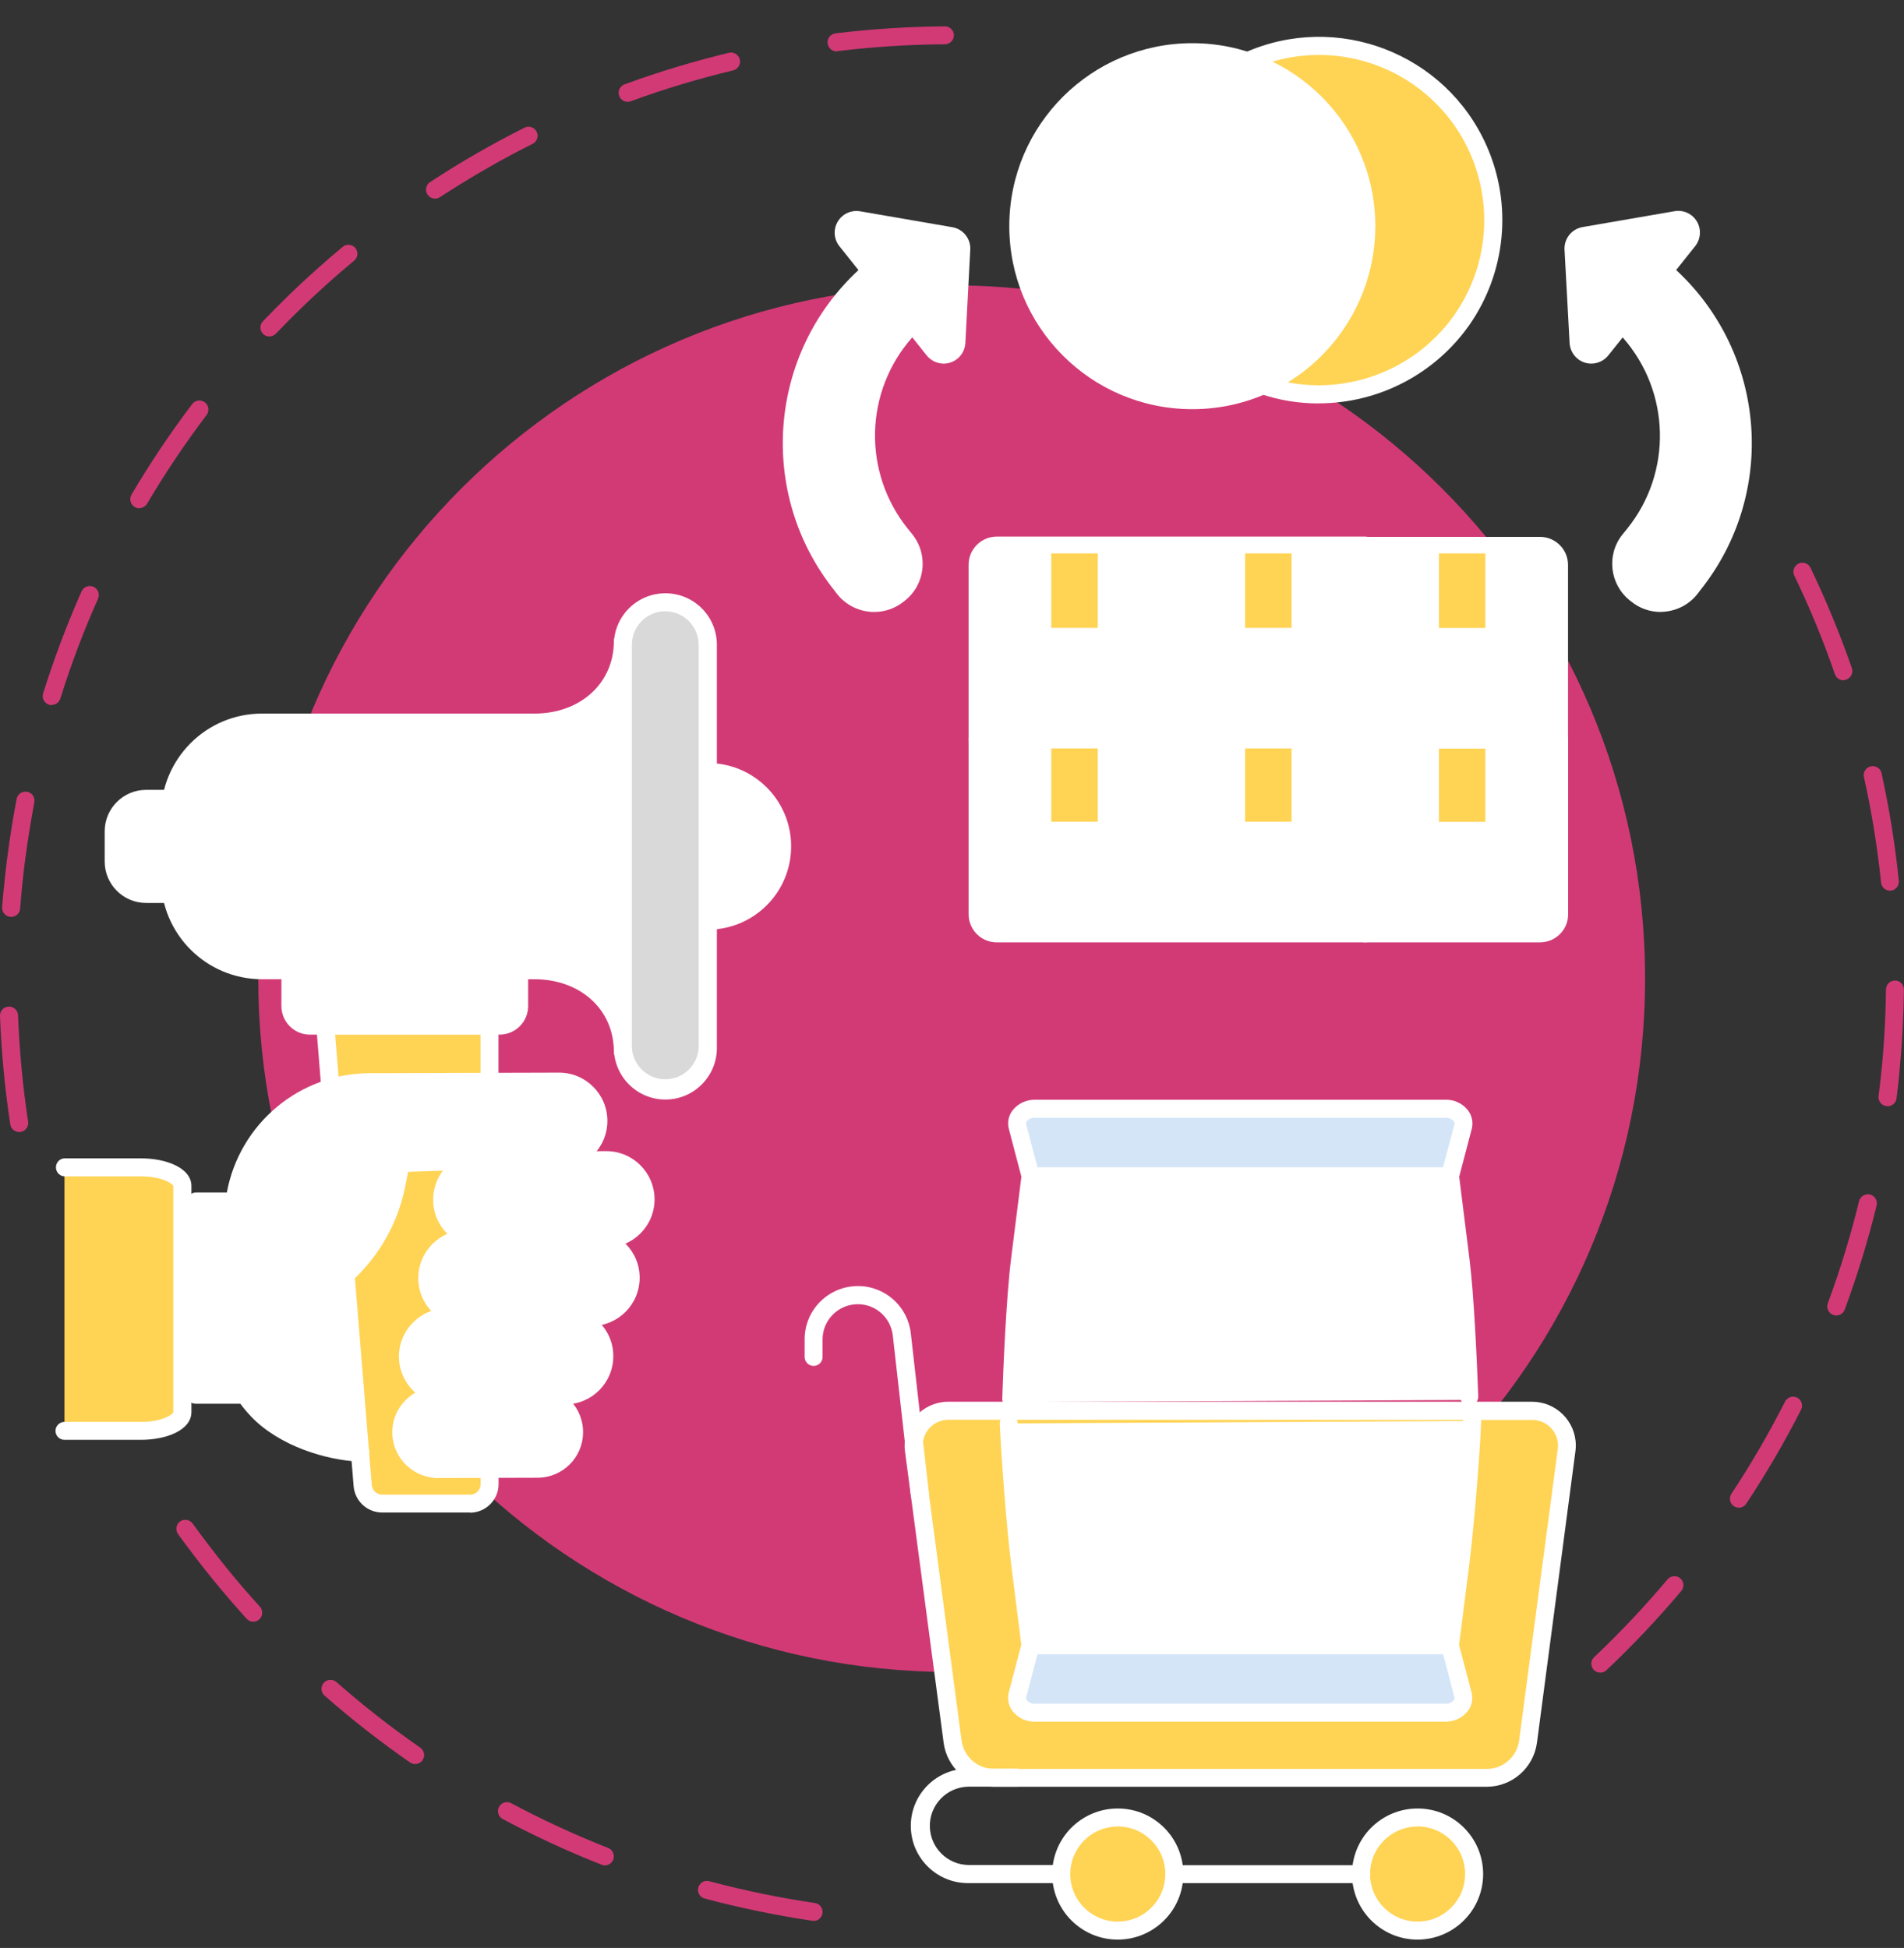 <?xml version="1.0" encoding="UTF-8"?>
<!DOCTYPE svg PUBLIC '-//W3C//DTD SVG 1.0//EN'
          'http://www.w3.org/TR/2001/REC-SVG-20010904/DTD/svg10.dtd'>
<svg height="210.66" stroke="#000" stroke-linecap="square" stroke-miterlimit="10" width="205.89" xmlns="http://www.w3.org/2000/svg" xmlns:xlink="http://www.w3.org/1999/xlink"
><rect width="100%" height="100%" fill="#333333" stroke="none"/><g
  ><g fill="#D23A76" stroke="none"
    ><path d="M2.07 122.42c-.48 0-.89-.35-.96-.83-.59-3.88-.96-7.8-1.11-11.72-.02-.54.4-.99.94-1.01s.99.4 1.01.94c.15 3.85.51 7.69 1.09 11.5.08.53-.28 1.02-.8 1.11-.05.01-.11.01-.16.01ZM1.21 99.15H1.13c-.54-.04-.94-.51-.9-1.05 0-.01 0-.01 0-.02.07-.95.16-1.9.27-2.85.3-2.94.74-5.92 1.3-8.83.1-.53.61-.87 1.14-.77s.87.61.77 1.14c-.53 2.85-.98 5.77-1.28 8.67-.1.93-.18 1.87-.25 2.8-.03.52-.46.92-.98.92ZM5.59 76.26c-.1 0-.2-.02-.29-.05-.51-.16-.8-.71-.64-1.22 0 0 0 0 0 0 1.18-3.75 2.57-7.44 4.16-11.04.22-.49.8-.71 1.29-.49s.71.8.49 1.29c-1.57 3.52-2.93 7.13-4.08 10.81-.13.4-.5.68-.93.67Zm9.47-21.29c-.17 0-.35-.05-.49-.14-.46-.27-.62-.87-.35-1.33 0 0 0 0 0-.01 2-3.39 4.19-6.65 6.56-9.79.33-.43.94-.51 1.37-.19s.51.94.19 1.37c-2.33 3.08-4.48 6.28-6.44 9.6-.18.29-.5.47-.84.47ZM29.13 36.39c-.54 0-.97-.43-.97-.97 0-.25.1-.49.27-.67 1.83-1.91 3.74-3.78 5.73-5.55.94-.85 1.91-1.68 2.88-2.49.4-.35 1.02-.31 1.37.09s.31 1.02-.09 1.37c-.01.01-.03.02-.04.03-.95.8-1.9 1.6-2.83 2.44-1.94 1.74-3.83 3.57-5.62 5.45-.19.19-.44.3-.71.29ZM47.05 21.48c-.54 0-.98-.43-.98-.97 0-.33.17-.64.44-.82 3.29-2.16 6.69-4.12 10.21-5.88.48-.24 1.07-.05 1.31.43s.05 1.07-.43 1.31c-3.45 1.73-6.79 3.66-10.02 5.77-.16.1-.34.16-.53.16ZM67.87 11.01c-.54 0-.97-.43-.97-.97 0-.41.26-.78.64-.92 3.69-1.35 7.46-2.49 11.28-3.41.52-.13 1.05.2 1.18.72s-.2 1.05-.72 1.18c-3.75.9-7.45 2.01-11.07 3.34-.11.04-.22.06-.34.06ZM90.53 5.56c-.54.03-1-.38-1.04-.92s.38-1 .92-1.04c3.91-.47 7.83-.72 11.77-.75.54 0 .97.44.97.97s-.44.97-.97.97c-3.85.02-7.71.27-11.53.73-.04.01-.08.01-.12.02Z"
      /><path d="M87.97 207.72h-.14c-3.89-.58-7.74-1.37-11.54-2.38-.53-.09-.89-.59-.8-1.12s.59-.89 1.12-.8c.06.01.12.03.18.05 3.73.99 7.51 1.77 11.33 2.33.53.08.9.58.82 1.11-.07.48-.48.83-.96.83Zm-22.53-5.98c-.12 0-.24-.02-.36-.07-3.66-1.44-7.23-3.09-10.7-4.94-.48-.24-.67-.83-.42-1.31s.83-.67 1.31-.42c.01.01.02.01.03.02 3.4 1.81 6.9 3.43 10.49 4.84.5.21.72.79.51 1.28-.15.35-.49.58-.87.59ZM44.89 190.77c-.2 0-.39-.06-.55-.17-3.23-2.24-6.33-4.66-9.28-7.26-.39-.38-.39-.99-.02-1.38.35-.36.91-.39 1.31-.08 2.89 2.55 5.93 4.92 9.09 7.12.44.3.56.91.25 1.35-.18.27-.48.42-.81.42Zm-17.5-15.39c-.28 0-.54-.12-.72-.32-1.26-1.39-2.49-2.83-3.68-4.28-1.29-1.59-2.54-3.23-3.74-4.88-.31-.44-.21-1.05.22-1.36s1.05-.21 1.36.22c1.17 1.62 2.41 3.23 3.66 4.79 1.16 1.43 2.38 2.85 3.61 4.2.36.4.33 1.01-.06 1.38-.18.16-.41.25-.66.25Z"
      /><path d="M173.05 180.89c-.54 0-.97-.43-.97-.97 0-.27.11-.53.31-.71 2.8-2.65 5.45-5.46 7.93-8.41.35-.41.96-.46 1.37-.12s.46.96.12 1.37c-2.53 3.01-5.23 5.86-8.08 8.56-.18.18-.42.27-.67.28Zm14.98-17.84c-.19 0-.38-.06-.53-.16-.45-.3-.57-.9-.27-1.35 0 0 0 0 0 0 2.13-3.22 4.07-6.55 5.81-9.99.26-.47.85-.64 1.32-.39.45.25.63.8.41 1.27-1.78 3.51-3.77 6.91-5.94 10.19-.18.27-.48.43-.8.44Zm10.54-20.79c-.12 0-.23-.02-.34-.06-.5-.19-.76-.75-.58-1.25 0 0 0 0 0 0 1.34-3.62 2.47-7.31 3.38-11.05.13-.52.66-.84 1.18-.72s.84.66.72 1.18c-.93 3.82-2.09 7.58-3.45 11.27-.14.38-.51.63-.91.63Zm5.54-22.64c-.04 0-.08 0-.13 0-.53-.07-.91-.56-.84-1.09.1-.75.18-1.53.27-2.29.32-3.07.5-6.17.53-9.24.01-.53.44-.96.98-.96s.97.45.96.99c-.04 3.13-.22 6.29-.53 9.42-.08.78-.17 1.57-.27 2.34-.06.49-.48.85-.97.84Zm.27-23.3c-.5 0-.92-.38-.97-.87-.4-3.84-1.01-7.65-1.85-11.41-.12-.53.21-1.05.74-1.16s1.05.21 1.16.74c.85 3.84 1.47 7.72 1.87 11.63.05.54-.33 1.01-.87 1.07Zm-5.04-22.75c-.41 0-.78-.26-.92-.66-1.26-3.65-2.73-7.22-4.41-10.7-.21-.5.03-1.07.52-1.28.46-.19.99-.01 1.23.43 1.7 3.54 3.2 7.18 4.49 10.89.18.51-.09 1.06-.6 1.24-.1.04-.2.06-.31.06Z"
      /><path d="M177.89 105.84c0 41.41-33.57 74.98-74.98 74.98s-74.98-33.57-74.98-74.98 33.57-74.98 74.98-74.98 74.98 33.57 74.98 74.98Z"
      /><path d="M64.68 121.22c.01 2.34-1.88 4.25-4.23 4.25 0 0-.01 0-.01 0l-7.52.02H52l-8.7.3-.4 2.14c-.72 3.82-2.66 7.31-5.54 9.93l1.56 19.26c-3.03-.12-6.54-1.17-9.19-2.99-.67-.45-1.29-.96-1.85-1.54-.51-.55-.98-1.13-1.41-1.75l-6.77.02V129.96l5.62-.01c.67-5.15 3.99-9.58 8.75-11.66.54-.24 1.09-.43 1.66-.6 1.37-.41 2.79-.63 4.22-.63l12.98-.04 7.49-.02c2.34-.01 4.24 1.88 4.25 4.22Z" fill="#fff"
      /><path d="M18.52 96.67H15.8c-1.93 0-3.5-1.57-3.5-3.5V89.9c0-1.93 1.56-3.5 3.5-3.5 0 0 0 0 .01 0h2.72Z" fill="#fff"
      /><path d="M18.52 97.65H15.8c-2.47 0-4.48-2.01-4.48-4.48V89.9c0-2.47 2.01-4.48 4.48-4.48h2.73c.54.03.95.49.92 1.03-.03.5-.42.9-.92.92H15.8c-1.4 0-2.53 1.13-2.53 2.53v3.27c0 1.4 1.13 2.53 2.53 2.53h2.72c.54-.03 1 .39 1.03.92s-.39 1-.92 1.03c-.03 0-.07 0-.1 0Z" fill="#fff"
      /><path d="M56.12 104.93v3.89c0 1.16-.93 2.1-2.09 2.1H33.51c-1.16 0-2.1-.94-2.1-2.1v-3.89Z" fill="#fff"
      /><path d="M54.03 111.89H33.51c-1.7 0-3.07-1.38-3.08-3.08v-3.89c0-.54.44-.97.97-.97s.97.44.97.97v3.89c0 .62.51 1.13 1.13 1.13H54.03c.62 0 1.13-.51 1.13-1.13v-3.89c.03-.54.49-.95 1.03-.92.5.03.9.42.92.92v3.89c0 1.7-1.38 3.07-3.08 3.08Z" fill="#fff"
      /><path d="M76.54 83.5c4.43 0 8.02 3.59 8.02 8.02s-3.59 8.02-8.02 8.02Z" fill="#fff"
      /><path d="M76.54 100.54c-.54-.03-.95-.49-.92-1.03.03-.5.42-.9.92-.92 3.9 0 7.06-3.16 7.06-7.06s-3.16-7.06-7.06-7.06c-.54-.03-.95-.49-.92-1.03.03-.5.42-.9.92-.92 4.98 0 9.01 4.03 9.01 9.01s-4.03 9.01-9.01 9.01Z" fill="#fff"
      /><path d="M67.36 113.73c0-5.28-4.28-8.8-9.57-8.8H28.33c-5.49 0-9.95-4.45-9.95-9.94 0 0 0 0 0 0V88.09c0-5.49 4.45-9.95 9.95-9.95 0 0 0 0 0 0H57.79c5.28 0 9.57-3.52 9.57-8.8Z" fill="#fff"
      /><path d="M67.36 114.7c-.54 0-.97-.43-.98-.97 0 0 0 0 0 0 0-4.55-3.61-7.83-8.59-7.83H28.33c-6.03-.01-10.92-4.89-10.92-10.92V88.09c.01-6.03 4.89-10.92 10.92-10.92H57.79c4.98 0 8.59-3.29 8.59-7.83.03-.54.49-.95 1.03-.92.5.03.9.42.92.92 0 5.57-4.53 9.78-10.54 9.78H28.33c-4.95 0-8.97 4.02-8.98 8.97v6.89c0 4.96 4.02 8.98 8.98 8.98H57.79c6.01 0 10.54 4.2 10.54 9.78-.01.53-.44.96-.97.96Z" fill="#fff"
      /><path d="M71.95 117.94c-2.53 0-4.59-2.05-4.59-4.59 0 0 0 0 0 0V69.73c0-2.53 2.05-4.59 4.58-4.6 0 0 .01 0 .01 0 2.54 0 4.59 2.06 4.59 4.6 0 0 0 0 0 0v43.62c0 2.53-2.06 4.59-4.59 4.59Z" fill="#D9D9D9"
      /><path d="M71.95 118.91c-3.07 0-5.56-2.49-5.57-5.57V69.73c0-3.07 2.49-5.57 5.57-5.57s5.57 2.49 5.57 5.57v43.62c-.01 3.07-2.5 5.56-5.57 5.56Zm0-52.81c-2 0-3.62 1.62-3.62 3.62v43.62c.13 1.99 1.86 3.5 3.85 3.37 1.81-.12 3.25-1.56 3.37-3.37V69.73c0-1.99-1.61-3.61-3.6-3.62Z" fill="#fff"
      /><path d="M43.77 105.9c-.54 0-.97-.44-.97-.98V78.14c0-.54.44-.97.97-.97s.97.44.97.97v26.78c0 .54-.43.97-.97.98 0 0 0 0-.01 0Z" fill="#fff"
      /><path d="M52.94 117.01v-6.1H35.18l.55 6.76 1.64 20.17 1.86 22.82c.09 1.09 1 1.93 2.1 1.93h9.51c1.16 0 2.1-.94 2.1-2.1V117.01Z" fill="#FFD354"
      /><path d="M50.84 163.57H41.32c-1.6 0-2.94-1.23-3.08-2.83L34.2 111c-.05-.53.35-1 .88-1.05.03 0 .06 0 .09 0H52.93c.54 0 .97.44.97.97v6.1c0 .54-.44.97-.97.97s-.97-.44-.97-.97v-5.12H36.24l3.96 48.7c.05.58.54 1.03 1.13 1.04h9.51c.62 0 1.13-.5 1.13-1.13v-1.66c0-.54.44-.97.97-.97s.97.44.97.97v1.66c0 1.7-1.38 3.07-3.08 3.08Z" fill="#fff"
      /><path d="M50.46 142.48l13.5-.04c2.34-.01 4.23-1.91 4.23-4.25s-1.91-4.23-4.25-4.23c0 0 0 0 0 0l-13.5.04c-2.34.01-4.23 1.91-4.23 4.25s1.91 4.23 4.25 4.23Z" fill="#fff"
      /><path d="M50.45 143.44c-2.88 0-5.22-2.33-5.22-5.21s2.33-5.22 5.21-5.22l13.5-.04h.01c2.88 0 5.22 2.33 5.22 5.21s-2.33 5.22-5.21 5.22l-13.5.04Zm0-.98Zm13.49-7.54l-13.5.04c-1.8 0-3.27 1.46-3.27 3.27s1.46 3.27 3.27 3.27l13.5-.04c1.8 0 3.27-1.46 3.27-3.27s-1.46-3.27-3.27-3.27Z" fill="#fff"
      /><path d="M52.07 133.98l13.5-.04c2.34 0 4.24-1.9 4.24-4.24 0 0 0-.01 0-.01-.01-2.34-1.91-4.23-4.25-4.23l-13.5.04c-2.34.01-4.23 1.91-4.23 4.25s1.9 4.23 4.24 4.23Z" fill="#fff"
      /><path d="M52.06 134.96c-2.88 0-5.22-2.33-5.22-5.21s2.33-5.22 5.21-5.22l13.5-.04c2.88-.01 5.22 2.32 5.23 5.2s-2.32 5.22-5.2 5.23l-13.5.04Zm13.5-8.53l-13.5.04c-1.8.05-3.22 1.56-3.17 3.36.05 1.73 1.44 3.12 3.17 3.17l13.5-.04c1.8 0 3.27-1.46 3.27-3.27s-1.46-3.27-3.27-3.27Z" fill="#fff"
      /><path d="M48.37 150.95l12.73-.04c2.34-.01 4.23-1.91 4.23-4.25s-1.91-4.23-4.25-4.23c0 0 0 0 0 0l-12.73.04c-2.34.01-4.23 1.91-4.23 4.25s1.91 4.23 4.25 4.23Z" fill="#fff"
      /><path d="M48.36 151.92c-2.88 0-5.22-2.34-5.22-5.22s2.34-5.22 5.22-5.22l12.73-.03h.01c2.88 0 5.22 2.33 5.22 5.21s-2.33 5.22-5.21 5.22l-12.73.04h-.02Zm.01-.97Zm12.71-7.54l-12.73.04c-1.8.05-3.22 1.56-3.17 3.36.05 1.73 1.44 3.12 3.17 3.17l12.73-.03c1.8 0 3.27-1.46 3.27-3.27s-1.46-3.27-3.27-3.27Z" fill="#fff"
      /><path d="M21.16 129.96h4.17c.4-3.07 1.74-5.93 3.85-8.19 2.79-2.99 6.7-4.7 10.79-4.71L60.43 117c2.34-.01 4.24 1.89 4.25 4.23s-1.89 4.24-4.23 4.25l-8.45.02-8.7.29-.4 2.14c-.92 4.95-3.89 9.27-8.17 11.92Z" fill="#fff"
      /><path d="M34.74 140.81c-.54.01-.98-.42-.99-.96 0-.35.18-.68.48-.85 4.04-2.51 6.85-6.59 7.72-11.27l.4-2.14c.08-.45.47-.79.93-.8l8.7-.29h.03l8.45-.02c1.8 0 3.27-1.46 3.27-3.27s-1.46-3.27-3.27-3.27L39.99 118c-6.94.02-12.79 5.17-13.68 12.05-.06.48-.47.85-.96.85H21.19c-.54 0-.97-.44-.97-.97s.44-.97.97-.97h3.34c1.38-7.46 7.88-12.89 15.47-12.9l20.47-.06h-.01c2.88 0 5.22 2.34 5.22 5.22s-2.33 5.22-5.22 5.22l-8.43.02-7.9.27-.27 1.37c-.98 5.21-4.11 9.77-8.61 12.57-.15.1-.32.16-.49.17Z" fill="#fff"
      /><path d="M38.94 158.07H38.9c-3.65-.15-8.68-1.7-11.7-4.83-.43-.45-.84-.93-1.21-1.43H21.16c-.54 0-.97-.44-.97-.97s.44-.97.97-.97l5.32 0c.32 0 .62.15.8.41.4.57.85 1.1 1.34 1.6 2.28 2.38 6.45 4.08 10.37 4.24.54.01.97.45.95.99s-.45.97-.99.95Z" fill="#fff"
      /><path d="M47.1 158.85l11.14-.03c2.19-.01 3.96-1.78 3.95-3.97 0 0 0 0 0 0-.01-2.19-1.78-3.96-3.97-3.95 0 0 0 0 0 0l-11.13.03c-2.19.01-3.96 1.79-3.95 3.97s1.79 3.96 3.97 3.95Z" fill="#fff"
      /><path d="M47.08 159.83c-2.72-.16-4.8-2.49-4.65-5.21.14-2.51 2.14-4.51 4.65-4.65l11.13-.03h.02c2.73.06 4.88 2.32 4.82 5.05-.06 2.64-2.18 4.76-4.82 4.82l-11.14.03Zm11.14-7.96l-11.13.03c-1.65.01-2.98 1.35-2.98 3s1.33 2.98 2.98 2.98l11.14-.03c1.65-.05 2.95-1.43 2.9-3.08-.05-1.58-1.32-2.85-2.9-2.9Z" fill="#fff"
      /><path d="M6.97 154.74h8.29c2.47 0 4.46-.91 4.46-2.02V128.29c0-1.12-2-2.02-4.46-2.02H6.97Z" fill="#FFD354"
      /><path d="M15.26 155.71H6.97c-.54 0-.97-.44-.97-.97s.44-.97.97-.97h8.29c2.28 0 3.43-.8 3.48-1.07V128.27c-.06-.25-1.21-1.05-3.48-1.05H6.97c-.54-.03-.95-.49-.92-1.03.03-.5.42-.9.92-.92h8.29c2.7 0 5.44 1.03 5.44 3V152.7c0 1.98-2.74 3.01-5.44 3.01Z" fill="#fff"
      /><path d="M126.67 79.97H105.71V98.88c0 1.14.92 2.06 2.06 2.06h39.87V79.97H126.67Z" fill="#fff"
      /><path d="M147.64 101.91H107.79c-1.68.01-3.04-1.35-3.05-3.03V79.97c0-.54.44-.97.97-.97h41.93c.54 0 .97.44.97.97v20.96c0 .54-.44.97-.97.98Zm-20-1.96h19.01V80.94H127.65ZM106.69 80.94V98.86c0 .6.49 1.09 1.09 1.09h17.92v-19Z" fill="#fff"
      /><path d="M112.71 80.81h6.97v9.04h-6.97Z" fill="#FFD354"
      /><path d="M119.68 90.82h-6.97c-.54 0-.97-.44-.97-.97V80.81c0-.54.44-.97.97-.97s.97.44.97.97v8.06h5.03V80.81c0-.54.44-.97.97-.97s.97.44.97.97v9.04c0 .54-.44.97-.97.97Z" fill="#fff"
      /><path d="M133.67 80.81h6.97v9.04h-6.97Z" fill="#FFD354"
      /><path d="M140.64 90.82h-6.97c-.54 0-.97-.43-.98-.97 0 0 0 0 0 0V80.81c.03-.54.49-.95 1.03-.92.5.03.9.42.92.92v8.06h5.02V80.81c0-.54.44-.97.97-.97s.97.44.97.97v9.04c0 .54-.44.97-.97.97Z" fill="#fff"
      /><path d="M126.67 59.01h-18.9c-1.14 0-2.06.92-2.06 2.06v18.9h41.93V59.01H126.67Z" fill="#fff"
      /><path d="M147.64 80.94H105.71c-.54 0-.97-.44-.97-.97V61.07c0-1.67 1.36-3.03 3.03-3.04h39.87c.54 0 .97.44.97.97 0 0 0 0 0 0V79.97c0 .54-.44.97-.97.97ZM127.65 79h19.01V59.98H127.65Zm-20.96 0h19.02V59.98H107.79c-.6 0-1.09.49-1.09 1.09Z" fill="#fff"
      /><path d="M112.71 59.85h6.97v9.04h-6.97Z" fill="#FFD354"
      /><path d="M119.68 69.85h-6.97c-.54 0-.97-.44-.97-.97V59.85c0-.54.44-.97.97-.97s.97.44.97.97V67.9h5.03V59.85c0-.54.44-.97.97-.97s.97.44.97.97v9.04c0 .54-.44.97-.97.97Z" fill="#fff"
      /><path d="M133.67 59.85h6.97v9.04h-6.97Z" fill="#FFD354"
      /><path d="M140.64 69.85h-6.97c-.54 0-.97-.43-.98-.97 0 0 0 0 0 0V59.85c.03-.54.49-.95 1.03-.92.5.03.9.42.92.92V67.9h5.02V59.85c0-.54.44-.97.97-.97s.97.44.97.97v9.04c0 .54-.44.97-.97.97Z" fill="#fff"
      /><path d="M147.64 100.94V79.98H168.6v18.9c0 1.14-.92 2.06-2.06 2.06Z" fill="#fff"
      /><path d="M166.54 101.91H147.64c-.54 0-.97-.43-.98-.97 0 0 0 0 0 0V79.98c0-.54.44-.98.98-.98H168.6c.54 0 .97.44.97.98v18.9c0 1.68-1.36 3.03-3.04 3.03Zm-17.92-1.95h17.92c.6 0 1.09-.49 1.09-1.09V80.96H148.61Z" fill="#fff"
      /><path d="M154.63 80.82h6.97v9.04h-6.97Z" fill="#FFD354"
      /><path d="M161.6 90.82h-6.97c-.54 0-.97-.44-.97-.97V80.82c0-.54.44-.97.97-.97s.97.44.97.97v8.06h5.02V80.82c.03-.54.49-.95 1.03-.92.5.03.9.42.92.92v9.04c0 .54-.44.97-.97.97Z" fill="#fff"
      /><path d="M147.64 59.03h18.9c1.14 0 2.06.92 2.06 2.06v18.9H147.64Z" fill="#fff"
      /><path d="M168.6 80.96H147.64c-.54 0-.97-.43-.98-.97 0 0 0 0 0 0V59.03c0-.54.44-.97.97-.97 0 0 0 0 0 0h18.9c1.67 0 3.02 1.35 3.03 3.02v18.9c0 .54-.43.98-.97.98 0 0-.01 0-.01 0Zm-19.99-1.95h19.01V61.09c0-.6-.49-1.09-1.09-1.09H148.62Z" fill="#fff"
      /><path d="M154.63 59.85h6.97v9.04h-6.97Z" fill="#FFD354"
      /><path d="M161.6 69.86h-6.97c-.54 0-.97-.44-.97-.98V59.85c0-.54.44-.97.97-.97s.97.44.97.97v8.06h5.02V59.85c-.03-.54.39-1 .92-1.03s1 .39 1.03.92c0 .03 0 .07 0 .1v9.03c0 .54-.44.97-.97.98Z" fill="#fff"
      /><path d="M183.13 63.23c8.24-10.32 6.83-25.31-3.19-33.91l2.63-3.3c.47-.59.38-1.46-.22-1.93-.31-.24-.7-.35-1.09-.28l-9.96 1.72c-.69.12-1.18.73-1.14 1.43l.53 10.09c.04.76.69 1.34 1.45 1.3.39-.02.76-.21 1-.52L175.41 35c6.19 6.13 6.77 15.95 1.34 22.76l-.51.64c-1.42 1.78-1.13 4.37.65 5.79 0 0 0 0 0 0l.14.11c1.78 1.42 4.37 1.13 5.79-.65.02-.03.04-.06.06-.08Z" fill="#fff"
      /><path d="M179.57 66.18c-1.15 0-2.27-.39-3.17-1.12l-.14-.11c-2.2-1.75-2.57-4.94-.82-7.14.01-.01.01-.02.02-.02l.51-.63c4.89-6.09 4.67-14.82-.5-20.67l-1.56 1.95c-.81 1.01-2.29 1.18-3.3.37-.52-.42-.84-1.04-.88-1.71L169.18 27c-.06-1.19.77-2.23 1.94-2.44l9.96-1.72c1.28-.22 2.49.63 2.71 1.91.11.66-.06 1.34-.48 1.87l-2.06 2.58c9.8 9.08 10.95 24.18 2.62 34.62l-.25.33c-.83 1.1-2.06 1.81-3.43 1.98-.21.03-.42.04-.63.05ZM175.4 34.03c.25 0 .5.09.68.27 6.57 6.48 7.17 16.88 1.4 24.07l-.51.63c-1.08 1.36-.86 3.34.49 4.42 0 0 0 0 0 0l.14.11c1.36 1.09 3.34.86 4.43-.5.02-.02.03-.04.05-.06l.27-.35.01-.02c7.96-9.9 6.6-24.32-3.06-32.56-.39-.34-.45-.93-.13-1.34l2.63-3.3c.14-.17.11-.42-.06-.56-.09-.07-.21-.1-.32-.08l-9.96 1.72c-.2.03-.34.21-.33.41L171.68 37c.01.22.21.39.43.37.11-.01.21-.06.29-.15l2.26-2.83c.17-.22.43-.35.7-.37Z" fill="#fff"
      /><path d="M90.97 63.23c-8.24-10.32-6.83-25.31 3.19-33.91l-2.63-3.3c-.47-.59-.38-1.46.22-1.93.31-.24.7-.35 1.09-.28l9.96 1.72c.69.12 1.17.73 1.14 1.43l-.53 10.09c-.04.76-.69 1.34-1.45 1.3-.39-.02-.76-.21-1-.52L98.7 35c-6.19 6.14-6.76 15.95-1.32 22.76l.51.64c1.42 1.78 1.13 4.37-.64 5.79 0 0 0 0-.01.01l-.14.11c-1.78 1.42-4.37 1.13-5.79-.65-.02-.03-.04-.06-.06-.08Z" fill="#fff"
      /><path d="M94.53 66.18c-.22 0-.43-.01-.64-.04-1.36-.17-2.6-.88-3.43-1.98l-.25-.33c-8.33-10.45-7.18-25.55 2.62-34.62l-2.06-2.58c-.81-1.01-.64-2.49.37-3.3.53-.42 1.2-.59 1.87-.48l9.97 1.72c1.17.2 2.01 1.25 1.94 2.44l-.53 10.09c-.07 1.3-1.18 2.29-2.47 2.22-.67-.04-1.29-.36-1.71-.88l-1.56-1.96c-5.18 5.85-5.39 14.58-.5 20.68l.51.63c1.75 2.2 1.4 5.41-.8 7.16l-.14.11c-.9.72-2.01 1.12-3.17 1.12ZM92.59 24.76c-.22.01-.39.2-.38.42 0 .08.03.16.08.23l2.63 3.3c.32.41.26 1-.13 1.34-9.67 8.24-11.02 22.68-3.05 32.58l.02.02.27.35c1.05 1.39 3.03 1.66 4.41.61.02-.02.04-.03.06-.05l.14-.11c1.36-1.08 1.58-3.06.5-4.42 0 0 0 0 0 0l-.51-.63c-5.77-7.2-5.17-17.59 1.4-24.07.38-.38.99-.38 1.37 0 .03.03.05.05.07.08l2.26 2.83c.14.17.39.2.56.06.09-.07.14-.17.15-.29l.53-10.09c.01-.2-.13-.38-.33-.41l-9.96-1.72Z" fill="#fff"
      /><path d="M134.98 6.6c9.51-4.23 20.64.05 24.87 9.56s-.05 20.64-9.56 24.87c-4.33 1.93-9.23 2.15-13.72.62Z" fill="#FFD354"
      /><path d="M142.58 43.63c-2.15 0-4.29-.35-6.33-1.05-.51-.17-.78-.73-.61-1.24s.73-.78 1.24-.61c7.53 2.53 15.83-.19 20.4-6.69 5.65-8.09 3.67-19.23-4.42-24.88-5.13-3.58-11.76-4.22-17.48-1.68-.49.22-1.07 0-1.29-.49s0-1.07.49-1.29c10-4.45 21.71.04 26.16 10.03 2.83 6.35 2.12 13.73-1.86 19.43-3.73 5.3-9.81 8.46-16.3 8.46Z" fill="#fff"
      /><path d="M146.43 17.52c3.83 9.67-.91 20.62-10.59 24.45s-20.62-.91-24.45-10.59.91-20.62 10.59-24.45 20.62.91 24.45 10.59Z" fill="#fff"
      /><path d="M128.89 44.25c-10.93-.02-19.77-8.9-19.75-19.83s8.9-19.77 19.83-19.75 19.77 8.9 19.75 19.83c-.01 4.04-1.25 7.98-3.57 11.29-3.7 5.32-9.78 8.49-16.27 8.46Zm.05-37.66c-9.86 0-17.86 7.99-17.86 17.85s7.99 17.86 17.85 17.86 17.86-7.99 17.86-17.85c0-5.84-2.85-11.31-7.64-14.65-2.99-2.09-6.56-3.21-10.21-3.21Z" fill="#fff"
      /><path d="M126.21 34.99c-2.31 0-4.21-1.82-4.32-4.13l-.09-1.91c-.02-.54.39-.99.93-1.02s.99.39 1.02.93l.09 1.91c.06 1.31 1.17 2.32 2.48 2.26l5.95-.27c1.31-.06 2.32-1.17 2.27-2.48l-.12-2.75c-.06-1.31-1.17-2.32-2.48-2.26 0 0 0 0 0 0l-5.95.27c-2.38.1-4.4-1.74-4.51-4.12l-.13-2.75c-.1-2.38 1.74-4.4 4.12-4.51l5.95-.27c2.38-.11 4.4 1.74 4.51 4.12l.08 1.85c.02.54-.39.99-.93 1.02s-.99-.39-1.02-.93l-.08-1.85c-.06-1.31-1.17-2.32-2.48-2.26l-5.95.27c-1.3.07-2.31 1.17-2.25 2.48l.12 2.75c.06 1.31 1.17 2.32 2.48 2.26l5.95-.27c2.38-.1 4.4 1.75 4.5 4.13l.13 2.75c.1 2.38-1.74 4.4-4.12 4.51l-5.95.27Z" fill="#fff"
      /><path d="M129.54 39.31c-.52 0-.95-.41-.97-.93l-.2-4.46c-.02-.54.39-.99.93-1.02s.99.39 1.02.93l.2 4.46c.02.54-.39.99-.93 1.02Z" fill="#fff"
      /><path d="M128.49 15.96c-.52 0-.95-.41-.97-.93l-.2-4.45c-.02-.54.39-.99.93-1.02s.99.39 1.02.93l.19 4.46c.02.54-.39.99-.93 1.02Z" fill="#fff"
      /><path d="M160.77 192.25H107.47c-2.26 0-4.17-1.68-4.47-3.92l-4.18-31.53c-.28-2.05 1.16-3.94 3.21-4.21.17-.02.34-.03.51-.03h63.12c2.07-.01 3.75 1.67 3.75 3.73 0 .17-.01.34-.03.51l-4.16 31.53c-.3 2.24-2.2 3.92-4.46 3.92Z" fill="#FFD354"
      /><path d="M160.77 193.23H107.47c-2.75-.01-5.07-2.04-5.43-4.76l-4.18-31.53c-.34-2.59 1.48-4.97 4.07-5.31.21-.03.41-.04.62-.04h63.12c2.61 0 4.73 2.12 4.73 4.73 0 .21-.01.41-.04.62l-4.16 31.53c-.37 2.72-2.68 4.75-5.43 4.76Zm-58.21-39.69c-1.54 0-2.78 1.25-2.78 2.79 0 .12.01.24.02.36l4.18 31.54c.24 1.75 1.73 3.06 3.5 3.07h53.29c1.77 0 3.26-1.31 3.5-3.07l4.18-31.53c.2-1.52-.87-2.92-2.4-3.12-.12-.02-.24-.02-.36-.02Z" fill="#fff"
      /><path d="M123.21 197.03c3.12 1.29 4.6 4.87 3.31 7.99s-4.87 4.6-7.99 3.31-4.6-4.87-3.31-7.99 4.87-4.6 7.99-3.31Z" fill="#FFD354"
      /><path d="M120.87 209.76c-3.91 0-7.09-3.17-7.09-7.09s3.17-7.09 7.09-7.09 7.09 3.17 7.09 7.09-3.18 7.08-7.09 7.09Zm0-12.23c-2.84 0-5.14 2.3-5.14 5.14s2.3 5.14 5.14 5.14 5.14-2.3 5.14-5.14c0 0 0 0 0-.01 0-2.84-2.3-5.13-5.14-5.14Z" fill="#fff"
      /><path d="M154.28 196.65c3.33.54 5.6 3.68 5.06 7.02s-3.68 5.6-7.02 5.06-5.6-3.68-5.06-7.02 3.68-5.6 7.02-5.06Z" fill="#FFD354"
      /><path d="M153.29 209.76c-3.91 0-7.09-3.17-7.09-7.09s3.17-7.09 7.09-7.09 7.09 3.17 7.09 7.09-3.18 7.08-7.09 7.09Zm0-12.23c-2.84 0-5.14 2.3-5.14 5.14s2.3 5.14 5.14 5.14 5.14-2.3 5.14-5.14c0 0 0 0 0-.01 0-2.84-2.3-5.13-5.14-5.14Z" fill="#fff"
      /><path d="M114.74 203.65H104.68c-3.42 0-6.19-2.77-6.19-6.19s2.77-6.19 6.19-6.19h5.3c.54.03.95.49.92 1.03-.03.5-.42.9-.92.92h-5.3c-2.34.06-4.19 2-4.13 4.34.06 2.26 1.87 4.07 4.13 4.13h10.06c.54 0 .97.44.97.97s-.44.97-.97.97Z" fill="#fff"
      /><path d="M147.21 203.65H126.98c-.54 0-.97-.44-.97-.97s.44-.97.97-.97h20.23c.54 0 .97.44.97.97s-.44.97-.97.97Z" fill="#fff"
      /><path d="M99.47 162.58c-.5 0-.91-.37-.97-.86L96.54 144.4c-.25-2.09-2.14-3.58-4.23-3.33-1.91.23-3.35 1.84-3.36 3.76v1.92c0 .54-.44.97-.97.97s-.97-.44-.97-.97v-1.92c0-3.18 2.59-5.75 5.77-5.75 2.92 0 5.38 2.2 5.71 5.1l1.96 17.31c.06.53-.33 1.01-.86 1.07Z" fill="#fff"
      /><path d="M159.2 153.67c-.15 3.81-.82 11.77-1.3 15.57l-1.1 8.68H111.43l-1.12-8.9c-.47-3.73-1.07-11.34-1.22-15.09Z" fill="#fff"
      /><path d="M156.79 178.89H111.43c-.49 0-.9-.36-.97-.84l-1.12-8.9c-.49-3.86-1.07-11.57-1.23-15.17-.02-.54.4-.99.93-1.01s.99.4 1.01.93c.14 3.56.73 11.18 1.21 15l1.02 8.05h43.65l1-7.83c.48-3.74 1.14-11.72 1.29-15.49.02-.54.47-.96 1.01-.94s.96.47.94 1.01c-.15 3.81-.82 11.86-1.31 15.66l-1.1 8.67c-.07.48-.48.84-.97.84Z" fill="#fff"
      /><path d="M109.35 151.63c.14-3.99.45-11.2.96-15.17l1.12-8.9h45.36l1.14 9.13c.48 3.82.79 10.87.93 14.71Z" fill="#fff"
      /><path d="M109.35 152.25h-.03c-.54-.02-.96-.47-.94-1 0 0 0 0 0 0 .08-2.46.4-10.81.97-15.26l1.12-8.9c.06-.49.48-.85.97-.85h45.36c.49 0 .91.37.97.85l1.14 9.13c.48 3.85.8 10.91.94 14.78.02.54-.4.99-.94 1.01s-.99-.4-1.01-.94c-.14-3.84-.45-10.84-.92-14.61l-1.04-8.27H112.29l-1.02 8.05c-.55 4.37-.87 12.65-.95 15.09-.02.52-.45.93-.97.94Z" fill="#fff"
      /><path d="M156.79 127.2H111.44l-1.41-5.37c-.27-.99.65-1.93 1.87-1.93h44.43c1.22 0 2.14.94 1.87 1.93Z" fill="#D4E5F7"
      /><path d="M156.79 128.18H111.44c-.44 0-.83-.3-.94-.73l-1.41-5.37c-.18-.71-.03-1.46.43-2.03.58-.72 1.47-1.13 2.39-1.12h44.42c.93-.02 1.81.4 2.39 1.12.45.57.61 1.32.43 2.03l-1.41 5.37c-.11.43-.5.73-.94.73Zm-44.6-1.95h43.85l1.24-4.64c.03-.12 0-.25-.09-.35-.21-.24-.53-.37-.85-.36H111.9c-.32-.02-.64.11-.85.36-.08.09-.12.22-.09.35Z" fill="#fff"
      /><path d="M111.44 177.92h45.35l1.41 5.37c.27.99-.65 1.93-1.87 1.93H111.9c-1.22 0-2.14-.94-1.87-1.93Z" fill="#D4E5F7"
      /><path d="M156.32 186.19H111.9c-.93.02-1.81-.4-2.39-1.12-.45-.57-.61-1.32-.43-2.03l1.41-5.37c.11-.43.5-.73.94-.72h45.35c.44 0 .83.3.94.72l1.41 5.37c.18.71.03 1.46-.43 2.03-.58.72-1.46 1.13-2.39 1.12Zm-44.13-7.29l-1.22 4.64c-.03.12 0 .25.09.35.21.24.53.37.85.36h44.42c.32.01.63-.12.85-.36.08-.09.12-.22.09-.35l-1.22-4.64Z" fill="#fff"
      /><path d="M146.45 157.59c-2.67 6.82-10.37 10.18-17.19 7.51-3.59-1.41-6.39-4.31-7.67-7.94Z" fill="#fff"
      /><path d="M134.1 166.98c-6.04 0-11.42-3.81-13.43-9.5-.18-.51.09-1.06.59-1.24s1.06.09 1.24.59c2.28 6.4 9.31 9.75 15.72 7.47 3.34-1.19 6.01-3.76 7.32-7.06.2-.5.76-.75 1.26-.55s.75.76.55 1.26c-2.12 5.47-7.39 9.06-13.26 9.04Z" fill="#fff"
      /><path d="M121.89 147.58c2.86-6.75 10.65-9.9 17.39-7.04 3.1 1.31 5.58 3.76 6.95 6.83Z" fill="#fff"
      /><path d="M121.89 148.56c-.13 0-.26-.03-.38-.08-.5-.21-.73-.78-.52-1.28 3.06-7.24 11.41-10.63 18.66-7.57 3.34 1.41 6.01 4.04 7.48 7.35.22.49 0 1.07-.5 1.29s-1.07 0-1.29-.5c-2.77-6.21-10.04-9-16.25-6.23-2.84 1.27-5.09 3.56-6.31 6.42-.15.36-.51.6-.9.6Z" fill="#fff"
    /></g
  ></g
></svg
>
